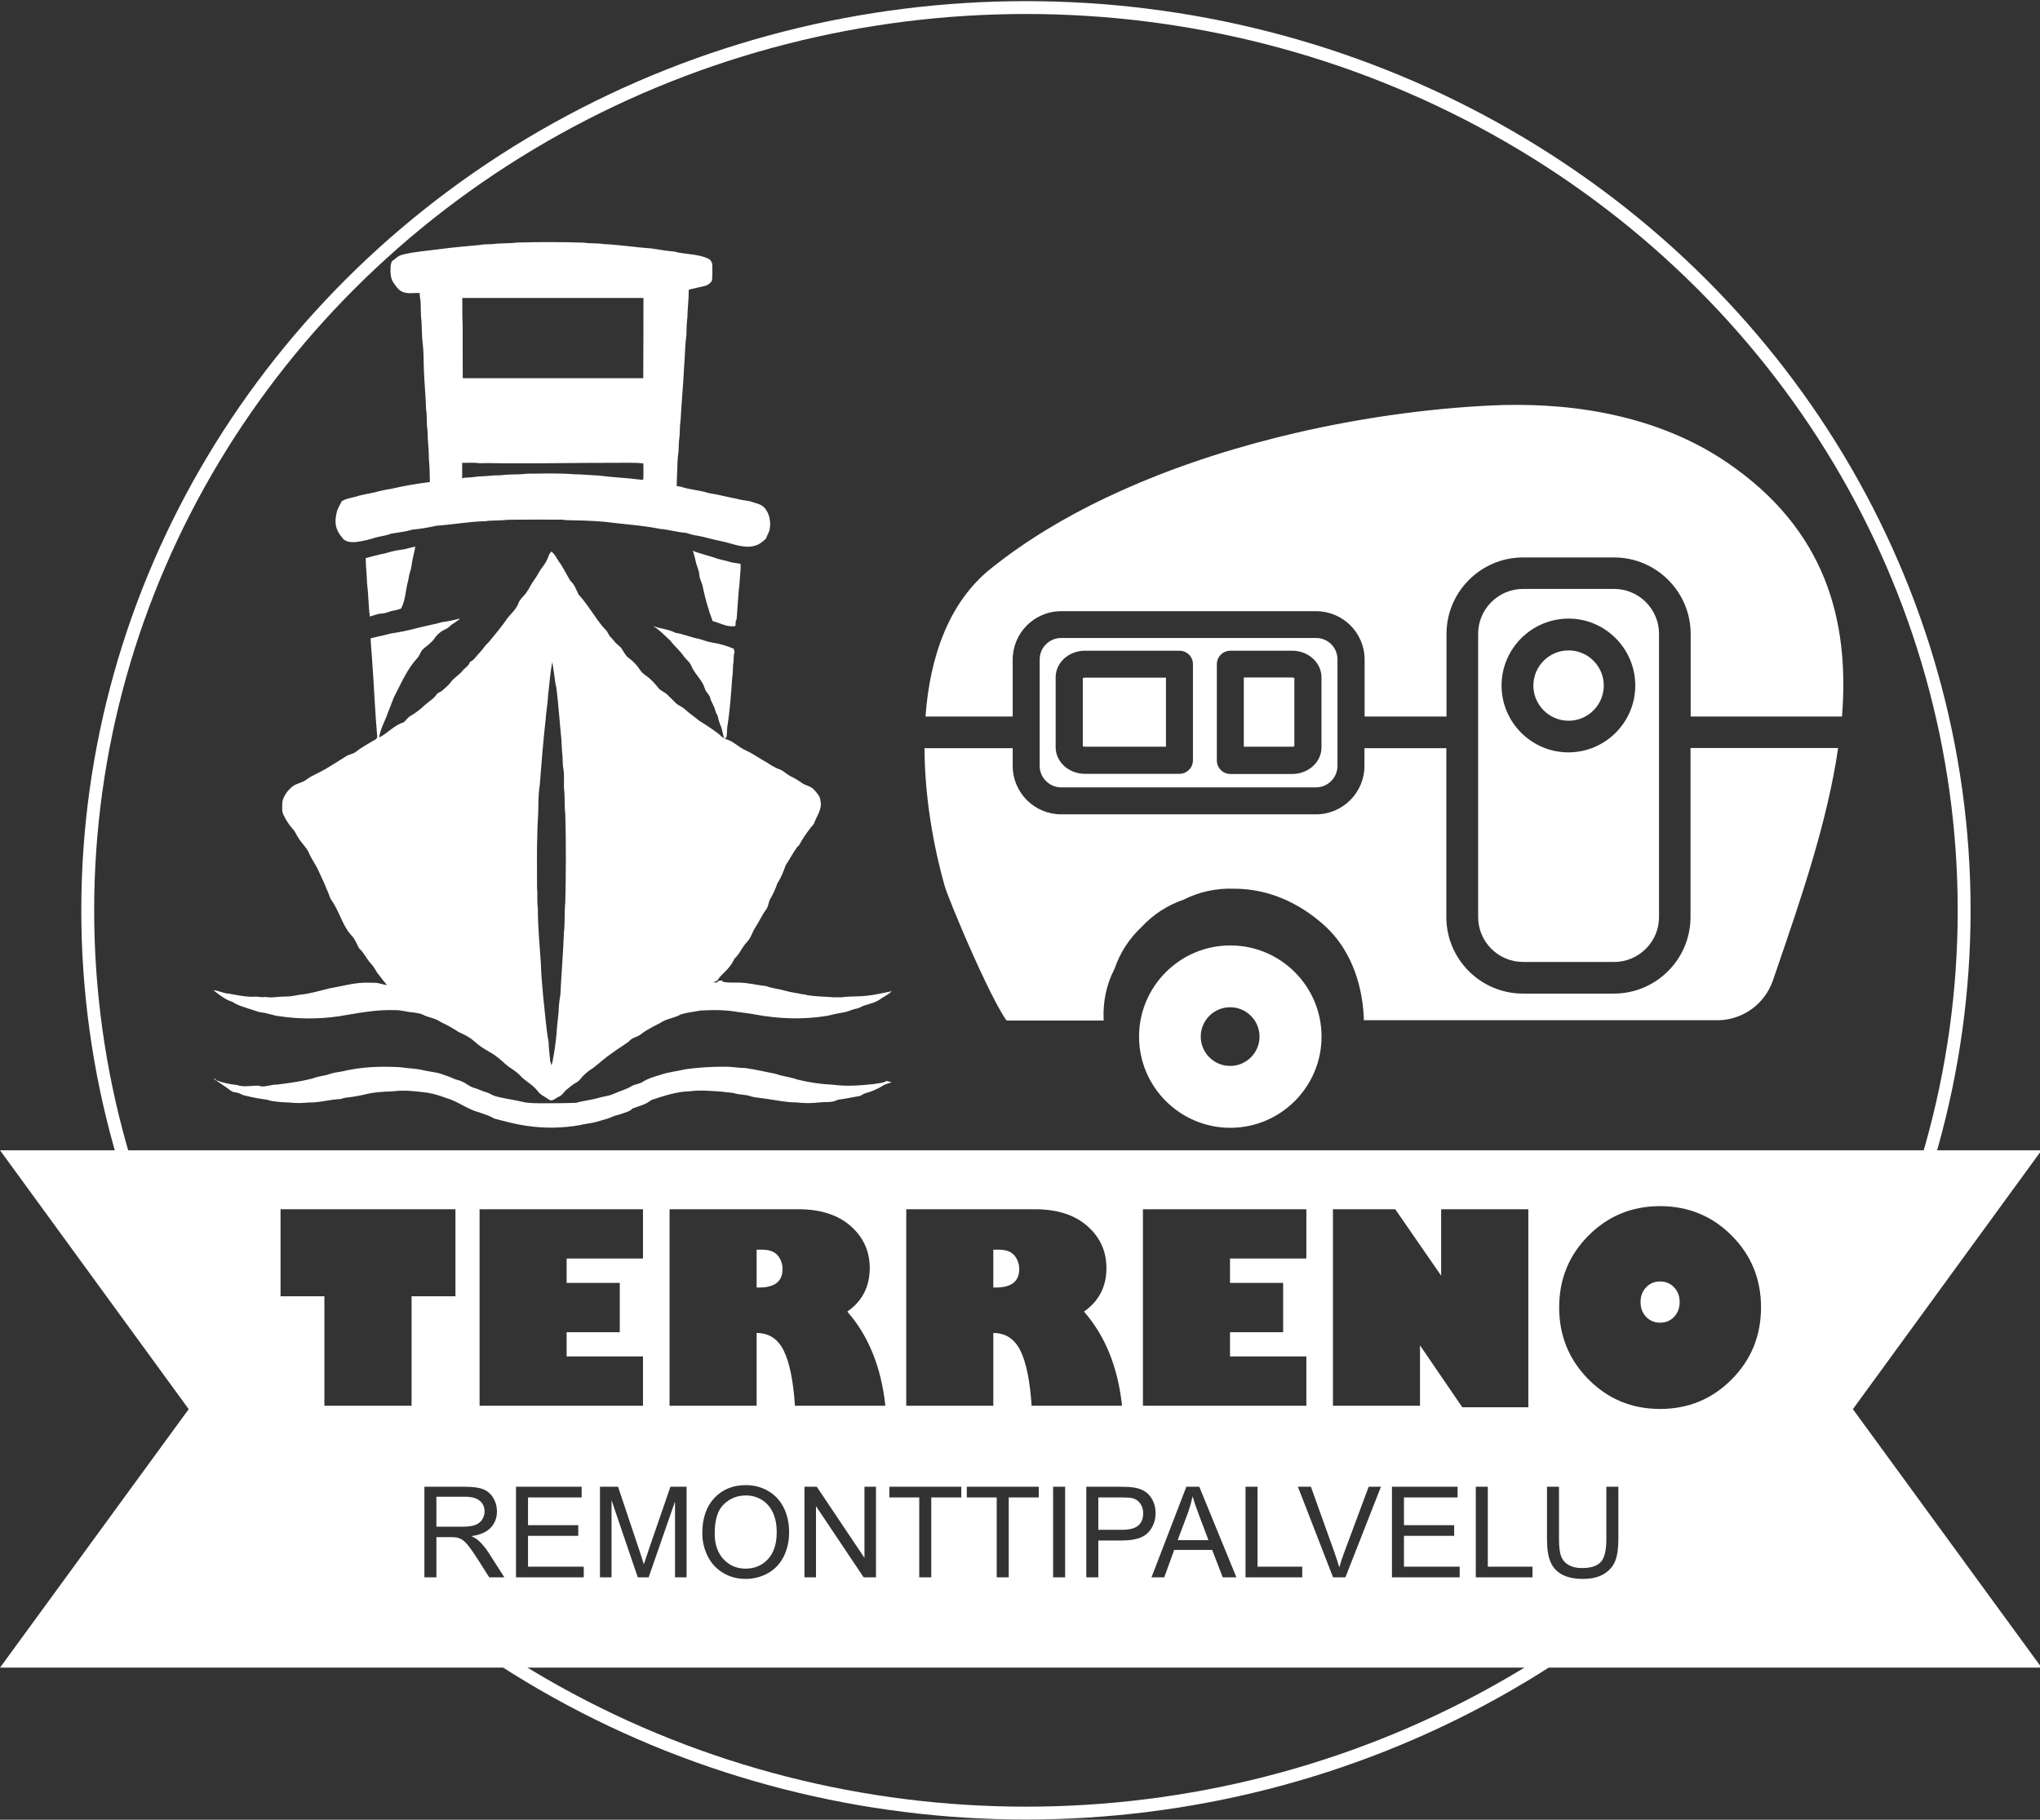 <?xml version="1.0" encoding="UTF-8" standalone="no"?> <svg xmlns="http://www.w3.org/2000/svg" xmlns:xlink="http://www.w3.org/1999/xlink" xmlns:serif="http://www.serif.com/" width="100%" height="100%" viewBox="0 0 2200 1963" xml:space="preserve" style="fill-rule:evenodd;clip-rule:evenodd;stroke-linecap:round;stroke-linejoin:round;stroke-miterlimit:1.5;"><rect x="0" y="0" width="2200" height="1963" fill="#333333" stroke="none"/> <g transform="matrix(1,0,0,1,0,-2133.2)"> <g id="Terreno-logo-valkoinen" serif:id="Terreno logo valkoinen" transform="matrix(0.998,0,0,0.885,0,4262.28)"> <rect x="0" y="-2404.63" width="2205.49" height="2216.41" style="fill:none;"></rect> <g transform="matrix(1.445,0,0,1.628,-503.733,-2923.31)"> <ellipse cx="1115.82" cy="999.491" rx="701.608" ry="675.908" style="fill:none;stroke:white;stroke-width:9.63px;"></ellipse> </g> <g transform="matrix(1.165,0,0,1.312,-163.811,-2743.6)"> <path d="M1281.86,1279.98C1249.06,1279.98 1222.24,1253.3 1222.24,1220.32C1222.24,1187.35 1248.91,1160.66 1281.86,1160.66C1314.67,1160.66 1341.49,1187.35 1341.49,1220.32C1341.49,1253.3 1314.67,1279.98 1281.86,1279.98ZM1308.98,1220.32C1308.98,1205.18 1296.84,1193.04 1281.72,1193.04C1266.59,1193.04 1254.46,1205.33 1254.46,1220.32C1254.46,1235.46 1266.74,1247.6 1281.72,1247.6C1296.84,1247.6 1308.98,1235.31 1308.98,1220.32Z" style="fill:none;"></path> </g> <g transform="matrix(1.165,0,0,1.312,-163.811,-2743.6)"> <path d="M1341.19,950.793C1340.88,950.946 1340.14,951.244 1339.09,951.244L1294.29,951.244L1294.29,886.936L1339.09,886.936C1340.14,886.936 1340.74,887.243 1341.19,887.387L1341.19,950.793Z" style="fill:white;"></path> </g> <g transform="matrix(1.165,0,0,1.312,-163.811,-2743.6)"> <path d="M1222.09,951.244L1147.05,951.244C1146,951.244 1145.4,950.946 1144.95,950.793L1144.95,887.54C1145.26,887.387 1146,887.09 1147.05,887.09L1222.09,887.09L1222.09,951.244Z" style="fill:white;"></path> </g> <g transform="matrix(1.165,0,0,1.312,-163.811,-2743.6)"> <path d="M1381.18,870.145L1381.18,969.082C1381.18,980.02 1372.19,989.011 1361.27,989.011L1124.88,989.011C1113.94,989.011 1104.95,980.02 1104.95,969.082L1104.95,870.145C1104.95,859.206 1113.94,850.215 1124.88,850.215L1361.27,850.215C1372.35,850.215 1381.18,859.052 1381.18,870.145ZM1234.53,862.055L1146.9,862.055C1131.91,862.055 1119.78,873.148 1119.78,886.792L1119.78,951.695C1119.78,965.339 1131.91,976.431 1146.9,976.431L1234.53,976.431C1241.42,976.431 1247.12,970.876 1247.12,963.842L1247.12,874.491C1247.12,867.593 1241.56,862.055 1234.53,862.055ZM1339.24,862.055L1281.86,862.055C1274.98,862.055 1269.29,867.593 1269.29,874.645L1269.29,963.995C1269.29,970.876 1274.83,976.576 1281.86,976.576L1339.24,976.576C1354.22,976.576 1366.35,965.483 1366.35,951.848L1366.35,886.936C1366.35,873.148 1354.22,862.055 1339.24,862.055Z" style="fill:white;"></path> </g> <g transform="matrix(1.165,0,0,1.312,-163.811,-2743.6)"> <path d="M1628.2,894.439C1628.2,912.421 1613.53,927.121 1595.55,927.121C1577.57,927.121 1562.88,912.421 1562.88,894.439C1562.88,876.439 1577.57,861.758 1595.55,861.758C1613.53,861.758 1628.2,876.439 1628.2,894.439Z" style="fill:white;"></path> </g> <g transform="matrix(1.165,0,0,1.312,-163.811,-2743.6)"> <path d="M1679.43,846.31L1679.43,1109.54C1679.43,1132.47 1660.71,1151.21 1637.79,1151.21L1553.3,1151.21C1530.38,1151.21 1511.66,1132.47 1511.66,1109.54L1511.66,846.31C1511.66,823.377 1530.38,804.647 1553.3,804.647L1637.79,804.647C1660.71,804.647 1679.43,823.377 1679.43,846.31ZM1533.38,894.439C1533.38,928.609 1561.25,956.492 1595.4,956.492C1629.54,956.492 1657.41,928.609 1657.41,894.439C1657.41,860.252 1629.7,832.215 1595.55,832.215C1561.4,832.215 1533.38,860.099 1533.38,894.439Z" style="fill:white;"></path> </g> <g transform="matrix(1.165,0,0,1.312,-163.811,-2743.6)"> <path d="M1369.95,1118.09C1345.08,1095.31 1315.86,1083.16 1285.31,1083.16C1268.69,1082.56 1252.96,1086 1238.42,1093.35C1223.6,1098.44 1210.56,1106.85 1199.63,1118.55C1187.95,1129.49 1179.55,1142.53 1174.47,1157.37C1166.97,1171.9 1163.52,1187.79 1164.28,1204.73L1164.28,1205.63L1074.25,1205.63C1069.75,1199.48 1059.86,1181.94 1043.39,1145.22C1029.45,1114.04 1018.36,1086 1017.02,1081.21C1005.94,1042.09 998.298,996.812 998.145,952.588L1079.94,952.588L1079.94,969.082C1079.94,993.962 1100.17,1014.06 1124.88,1014.06L1361.27,1014.06C1386.13,1014.06 1406.2,993.809 1406.2,969.082L1406.2,952.588L1482.15,952.588L1482.15,1109.54C1482.15,1148.67 1514.05,1180.6 1553.16,1180.6L1637.63,1180.6C1676.74,1180.6 1708.64,1148.67 1708.64,1109.54L1708.64,952.452L1845.56,952.452C1835.67,1020.66 1811.41,1091.56 1788.34,1158.86L1785.04,1168.45C1777.7,1189.74 1758.23,1204.28 1735.91,1205.33L1405.61,1205.33L1405.61,1203.08C1404.09,1168.15 1391.37,1137.87 1369.95,1118.09Z" style="fill:white;"></path> </g> <g transform="matrix(1.165,0,0,1.312,-163.811,-2743.6)"> <path d="M1059.86,785.61C1091.77,759.971 1128.17,738.084 1166.97,719.643C1168.17,719.201 1169.23,718.75 1170.26,718.146C1219.85,694.762 1273.17,676.924 1326.36,663.586C1326.95,663.433 1327.71,663.28 1328.3,663.136C1397.21,646.037 1465.67,636.893 1524.38,634.197C1584.32,631.356 1670.89,638.255 1742.65,687.259C1833.43,749.168 1856.35,832.972 1849.15,923.216L1708.79,923.216L1708.79,846.463C1708.79,807.334 1676.88,775.41 1637.79,775.41L1553.3,775.41C1514.2,775.41 1482.31,807.334 1482.31,846.463L1482.31,923.216L1406.36,923.216L1406.36,870.298C1406.36,845.417 1386.13,825.334 1361.4,825.334L1124.88,825.334C1100.01,825.334 1079.94,845.561 1079.94,870.298L1079.94,923.216L999.056,923.216C1003.09,867.593 1020.76,816.776 1059.86,785.61Z" style="fill:white;"></path> </g> <g transform="matrix(2.017,0,0,2.272,-379.939,-2009.26)"> <path d="M847.49,332.708C874.484,332.708 896.375,354.615 896.375,381.62C896.375,408.547 874.484,430.542 847.49,430.542C820.589,430.542 798.609,408.635 798.609,381.62C798.609,354.693 820.5,332.708 847.49,332.708ZM847.406,365.865C838.716,365.865 831.661,372.92 831.661,381.609C831.661,390.299 838.716,397.354 847.406,397.354C856.096,397.354 863.151,390.299 863.151,381.609C863.151,372.92 856.096,365.865 847.406,365.865Z" style="fill:white;"></path> </g> <g transform="matrix(1.165,0,0,1.312,-163.811,-2743.6)"> <path d="M1533.38,894.439C1533.38,860.099 1561.4,832.215 1595.55,832.215C1629.7,832.215 1657.41,860.252 1657.41,894.439C1657.41,928.609 1629.54,956.492 1595.4,956.492C1561.25,956.492 1533.38,928.609 1533.38,894.439ZM1628.2,894.439C1628.2,876.439 1613.53,861.758 1595.55,861.758C1577.57,861.758 1562.88,876.439 1562.88,894.439C1562.88,912.421 1577.57,927.121 1595.55,927.121C1613.53,927.121 1628.2,912.421 1628.2,894.439Z" style="fill:none;"></path> </g> <g transform="matrix(1.165,0,0,1.312,-163.811,-2743.6)"> <path d="M1339.24,862.055C1354.22,862.055 1366.35,873.148 1366.35,886.936L1366.35,951.848C1366.35,965.483 1354.22,976.576 1339.24,976.576L1281.86,976.576C1274.83,976.576 1269.29,970.876 1269.29,963.995L1269.29,874.645C1269.29,867.593 1274.98,862.055 1281.86,862.055L1339.24,862.055ZM1341.19,950.793L1341.19,887.387C1340.74,887.243 1340.14,886.936 1339.09,886.936L1294.29,886.936L1294.29,951.244L1339.09,951.244C1340.14,951.244 1340.88,950.946 1341.19,950.793Z" style="fill:none;"></path> </g> <g transform="matrix(1.165,0,0,1.312,-163.811,-2743.6)"> <path d="M1234.53,862.055C1241.56,862.055 1247.12,867.593 1247.12,874.491L1247.12,963.842C1247.12,970.876 1241.42,976.431 1234.53,976.431L1146.9,976.431C1131.91,976.431 1119.78,965.339 1119.78,951.695L1119.78,886.792C1119.78,873.148 1131.91,862.055 1146.9,862.055L1234.53,862.055ZM1222.09,951.244L1222.09,887.09L1147.05,887.09C1146,887.09 1145.26,887.387 1144.95,887.54L1144.95,950.793C1145.4,950.946 1146,951.244 1147.05,951.244L1222.09,951.244Z" style="fill:none;"></path> </g> <g transform="matrix(1.165,0,0,1.312,-163.811,-2743.6)"> <path d="M1680.55,1235.31C1680.21,1234.73 1679.81,1233.87 1679.25,1232.51C1692.87,1233.48 1692.55,1233.13 1693.7,1233.27C1704.72,1234.65 1704.49,1233.99 1713.7,1234.75C1704.49,1233.99 1704.72,1234.65 1693.7,1233.27C1692.55,1233.13 1692.87,1233.48 1679.25,1232.51C1679.81,1233.87 1680.21,1234.73 1680.55,1235.31L1389.87,1235.31C1389.27,1235.16 1388.82,1235.16 1388.37,1235.16L1388.08,1235.16C1387.62,1235.16 1387.33,1235.16 1386.87,1235.02C1386.73,1234.86 1386.58,1234.86 1386.43,1234.86C1386.13,1234.71 1385.68,1234.71 1385.37,1234.56C1385.23,1234.56 1385.07,1234.41 1384.94,1234.41C1384.47,1234.26 1384.18,1234.11 1383.88,1233.96C1383.73,1233.96 1383.58,1233.81 1383.43,1233.81C1383.12,1233.65 1382.84,1233.52 1382.54,1233.36C1382.38,1233.22 1382.23,1233.22 1382.08,1233.07C1381.78,1232.91 1381.63,1232.76 1381.33,1232.62C1381.18,1232.62 1381.04,1232.46 1380.88,1232.31C1380.57,1232.16 1380.44,1231.86 1380.14,1231.72C1379.99,1231.57 1379.83,1231.41 1379.68,1231.25C1379.38,1230.96 1379.09,1230.82 1378.93,1230.52C1378.78,1230.36 1378.78,1230.36 1378.64,1230.22L1378.64,1230.06C1378.34,1229.77 1378.04,1229.32 1377.74,1229.02C1377.59,1229.02 1377.59,1228.86 1377.59,1228.86C1377.28,1228.41 1377.14,1227.96 1376.85,1227.51C1376.69,1227.51 1376.69,1227.37 1376.69,1227.37C1376.39,1226.92 1376.24,1226.62 1376.09,1226.17C1376.09,1226.17 1375.94,1226.02 1375.94,1225.87C1375.94,1225.56 1375.78,1225.11 1375.64,1224.82C1375.64,1224.66 1375.49,1224.53 1375.49,1224.37C1375.49,1223.92 1375.34,1223.62 1375.34,1223.32C1375.19,1223.16 1375.19,1222.87 1375.19,1222.71C1375.04,1222.42 1375.04,1222.13 1375.04,1221.82L1375.04,1219.42C1375.19,1219.12 1375.19,1218.82 1375.19,1218.52L1375.19,1218.22C1375.78,1213.88 1376.09,1209.38 1375.94,1204.73C1375.19,1189 1370.85,1159.46 1349.57,1139.97C1330.25,1122.14 1307.78,1112.69 1284.57,1112.69L1283.96,1112.69C1271.98,1112.24 1261.05,1114.64 1250.56,1120.19C1249.8,1120.48 1249.06,1120.79 1248.31,1121.08C1237.53,1124.69 1228.38,1130.53 1220.45,1139.08C1220.14,1139.37 1219.99,1139.52 1219.7,1139.82C1211.16,1147.77 1205.32,1156.91 1201.73,1167.7C1201.57,1168.45 1201.27,1169.21 1200.83,1169.95C1195.28,1180.3 1192.88,1191.24 1193.33,1203.39C1193.49,1208.19 1194.08,1213.12 1194.83,1217.92C1195.58,1222.13 1194.39,1226.46 1191.54,1229.77C1188.7,1233.07 1184.65,1235.02 1180.3,1235.02L1068.56,1235.02C1057.17,1235.02 1049.53,1223.16 1041.59,1209.08C1035.45,1198.28 1028.11,1183.29 1019.57,1164.7C1005.18,1133.08 990.66,1097.41 988.261,1089C978.828,1055.88 963.84,989.462 969.531,918.716C972.227,886.485 978.828,857.564 989.46,832.53C1001.59,803.889 1019.11,780.208 1041.29,762.523C1073.49,736.732 1109.9,714.538 1148.69,695.664C1154.54,661.188 1176.4,634.043 1209.82,620.706C1248.46,605.267 1296.4,610.506 1327.26,633.006C1396.16,616.359 1464.17,607.368 1522.9,604.663C1587.3,601.669 1680.64,609.316 1759.12,662.829C1842.72,719.94 1882.12,798.19 1879.57,902.078C1877.47,990.373 1844.97,1085.11 1816.34,1168.61L1813.05,1178.2C1809.62,1188.39 1804.21,1197.54 1797.48,1205.48L1937.99,1205.48L1937.99,1165.91C1937.99,1157.82 1944.58,1151.21 1952.67,1151.21C1960.75,1151.21 1967.35,1157.82 1967.35,1165.91L1967.49,1165.91L1967.49,1222.42C1967.49,1222.57 1967.35,1222.87 1967.35,1223.17C1967.2,1223.32 1967.2,1223.62 1967.2,1223.77C1967.2,1223.92 1967.04,1224.22 1967.04,1224.53C1967.04,1224.66 1966.91,1224.97 1966.91,1225.11C1966.75,1225.42 1966.75,1225.56 1966.59,1225.87C1966.44,1226.02 1966.44,1226.32 1966.3,1226.46C1966.15,1226.62 1966.15,1226.92 1966.01,1227.06C1965.85,1227.21 1965.85,1227.51 1965.7,1227.66C1965.55,1227.82 1965.55,1227.96 1965.4,1228.12C1965.25,1228.41 1965.1,1228.57 1964.95,1228.86C1964.8,1229.02 1964.8,1229.17 1964.64,1229.32C1964.51,1229.61 1964.2,1229.77 1964.05,1230.06C1963.9,1230.22 1963.9,1230.22 1963.75,1230.36C1963.45,1230.67 1963.3,1230.82 1963,1231.12L1962.85,1231.25C1962.56,1231.57 1962.25,1231.72 1961.96,1232.01L1961.8,1232.01C1959.56,1233.65 1957.01,1234.86 1954.02,1235.16C1953.57,1235.31 1952.98,1235.31 1952.52,1235.31L1743.53,1235.31C1745.69,1234.34 1748.51,1232.78 1752.22,1230.31C1765.75,1221.29 1779.21,1210.96 1797.48,1205.48C1779.21,1210.96 1766.5,1222.78 1752.97,1231.8C1749.26,1234.28 1745.69,1234.34 1743.53,1235.31L1680.55,1235.31ZM1381.18,870.145C1381.18,859.052 1372.35,850.215 1361.27,850.215L1124.88,850.215C1113.94,850.215 1104.95,859.206 1104.95,870.145L1104.95,969.082C1104.95,980.02 1113.94,989.011 1124.88,989.011L1361.27,989.011C1372.19,989.011 1381.18,980.02 1381.18,969.082L1381.18,870.145ZM1059.86,785.61C1020.76,816.776 1003.09,867.593 999.056,923.216L1079.94,923.216L1079.94,870.298C1079.94,845.561 1100.01,825.334 1124.88,825.334L1361.4,825.334C1386.13,825.334 1406.36,845.417 1406.36,870.298L1406.36,923.216L1482.31,923.216L1482.31,846.463C1482.31,807.334 1514.2,775.41 1553.3,775.41L1637.79,775.41C1676.88,775.41 1708.79,807.334 1708.79,846.463L1708.79,923.216L1849.15,923.216C1856.35,832.972 1833.43,749.168 1742.65,687.259C1670.89,638.255 1584.32,631.356 1524.38,634.197C1465.67,636.893 1397.21,646.037 1328.3,663.136C1327.71,663.28 1326.95,663.433 1326.36,663.586C1273.17,676.924 1219.85,694.762 1170.26,718.146C1169.23,718.75 1168.17,719.201 1166.97,719.643C1128.17,738.084 1091.77,759.971 1059.86,785.61ZM1369.95,1118.09C1391.37,1137.87 1404.09,1168.15 1405.61,1203.08L1405.61,1205.33L1735.91,1205.33C1758.23,1204.28 1777.7,1189.74 1785.04,1168.45L1788.34,1158.86C1811.41,1091.56 1835.67,1020.66 1845.56,952.452L1708.64,952.452L1708.64,1109.54C1708.64,1148.67 1676.74,1180.6 1637.63,1180.6L1553.16,1180.6C1514.05,1180.6 1482.15,1148.67 1482.15,1109.54L1482.15,952.588L1406.2,952.588L1406.2,969.082C1406.2,993.809 1386.13,1014.06 1361.27,1014.06L1124.88,1014.06C1100.17,1014.06 1079.94,993.962 1079.94,969.082L1079.94,952.588L998.145,952.588C998.298,996.812 1005.94,1042.09 1017.02,1081.21C1018.36,1086 1029.45,1114.04 1043.39,1145.22C1059.86,1181.94 1069.75,1199.48 1074.25,1205.63L1164.28,1205.63L1164.28,1204.73C1163.52,1187.79 1166.97,1171.9 1174.47,1157.37C1179.55,1142.53 1187.95,1129.49 1199.63,1118.55C1210.56,1106.85 1223.6,1098.44 1238.42,1093.35C1252.96,1086 1268.69,1082.56 1285.31,1083.16C1315.86,1083.16 1345.08,1095.31 1369.95,1118.09ZM1679.43,846.31C1679.43,823.377 1660.71,804.647 1637.79,804.647L1553.3,804.647C1530.38,804.647 1511.66,823.377 1511.66,846.31L1511.66,1109.54C1511.66,1132.47 1530.38,1151.21 1553.3,1151.21L1637.79,1151.21C1660.71,1151.21 1679.43,1132.47 1679.43,1109.54L1679.43,846.31Z" style="fill:none;"></path> </g> <g transform="matrix(2.233,0,0,2.515,139.678,-3505.84)"> <path d="M103.563,698.656C105.271,700.271 107.833,700.271 110.016,700.078C113.313,699.599 116.542,698.844 119.703,697.802C122.125,697.229 124.641,696.901 127.016,695.995C130.385,695.427 133.755,695.094 137.031,694.099C140.964,693.719 144.859,693.089 148.708,692.198C156.589,691.677 164.328,690.203 172.255,690.016C175.719,689.495 179.234,689.828 182.698,689.349C191.385,689.161 200.073,689.302 208.76,689.255C209.563,689.229 210.354,689.307 211.135,689.495C214.318,689.635 217.495,689.589 220.63,689.729C223.766,689.875 226.896,690.016 230.031,690.302C239,691.49 248.068,691.964 256.995,693.766C260.885,694.052 264.641,695.24 268.531,695.568C270.333,695.714 271.948,696.615 273.755,696.854C278.12,697.469 282.344,698.943 286.714,699.75C291.078,700.557 297.016,703.354 302.286,702.026C304.609,701.552 306.464,700.031 308.125,698.464C308.552,696.948 309.594,695.62 309.88,694.052C310.495,690.823 310.021,687.307 308.219,684.557C306.417,681.802 304.042,681.615 301.667,680.76C299.292,679.906 296.349,679.953 293.786,679.099C289.323,678.292 284.911,677.057 280.401,676.391C275.984,674.917 271.234,674.823 266.823,673.255L264.922,673.021C264.922,670.552 265.068,668.083 265.161,665.615C265.255,663.146 265.302,659.349 265.776,656.26C265.969,654.271 265.87,652.276 266.109,650.328C266.583,647.385 266.25,644.396 266.776,641.448C267.25,632.526 268.104,623.646 268.531,614.771C268.958,609.786 268.911,604.802 269.625,599.818C269.719,596.969 269.672,594.073 270.099,591.224C270.146,586.714 270.807,582.25 270.76,577.786C273.276,577.266 275.745,576.604 278.214,576.078C279.01,575.911 279.734,575.594 280.396,575.125C281.057,574.651 281.594,574.068 282.016,573.375C282.198,570.922 282.245,568.469 282.156,566.016C282.109,564.641 281.349,563.214 280.021,562.693C274.891,560.365 269.052,560.792 263.688,559.323C260.031,559.083 256.474,558.323 252.865,557.849C245.125,557.328 237.438,556.047 229.651,555.714C226.328,555.193 222.958,555.474 219.635,555C209.047,554.672 198.411,554.672 187.828,554.953C183.885,555.474 179.896,555.193 175.958,555.714C173.729,555.854 171.495,555.714 169.313,556.187C163.141,556.807 156.969,557.234 150.797,558.089C144.625,558.943 138.266,559.323 132.188,560.839C130.099,561.318 128.677,562.979 127.016,564.115C126.823,564.781 126.682,565.448 126.49,566.062C126.349,568.958 126.208,572.141 127.964,574.609C128.958,575.937 129.859,577.458 131.333,578.359C134.089,580.208 137.505,579.214 140.589,579.448C140.401,581.161 141.068,582.776 141.016,584.484C140.969,586.193 141.161,588.943 141.208,591.177C141.729,595.26 141.443,599.437 141.969,603.521C142.49,607.604 142.443,611.781 142.536,615.911C142.776,622.51 143.438,629.109 143.63,635.708C144.198,639.172 143.771,642.734 144.339,646.198C144.339,650.802 145.052,655.406 145.005,660.01C145.385,663.667 145.385,667.323 145.479,671.026C139.141,671.812 132.859,672.922 126.635,674.349C124.068,674.734 121.536,675.271 119.036,675.964C115.953,676.771 112.677,677.057 109.635,678.146C107.359,678.766 104.891,679 102.849,680.333C102.042,681.995 101,683.51 100.474,685.318C99.859,688.021 99.432,690.87 100.38,693.531C101.328,696.187 102.375,696.995 103.563,698.656ZM248.828,581.776C248.781,594.734 248.828,607.745 248.734,620.703L161.385,620.703C161.286,612.115 161.385,603.568 161.339,594.974C161.052,590.604 161.286,586.193 161.146,581.823L248.828,581.823L248.828,581.776ZM161.099,661.724C163.854,661.818 166.604,661.484 169.313,661.911C175.01,661.724 180.703,662.052 186.401,661.958C202.542,662.052 218.682,661.672 234.823,661.724C239.479,661.771 244.177,661.484 248.781,662.005C248.781,664.568 248.922,667.135 248.734,669.698C248.26,670.219 247.641,669.885 247.073,669.839C240.474,668.984 233.828,668.797 227.276,667.891C223.286,667.75 219.349,667.276 215.359,667.276C207.813,666.656 200.172,666.943 192.573,666.99C189.109,667.464 185.594,667.229 182.083,667.516C179.568,667.943 177,667.656 174.484,667.99C171.969,668.323 169.12,668.177 166.464,668.651C164.708,668.937 162.854,668.698 161.099,669.224L161.099,661.724Z" style="fill:white;fill-rule:nonzero;"></path> </g> <g transform="matrix(2.233,0,0,2.515,139.663,-3502.34)"> <path d="M123.688,704.255C120.557,704.781 117.521,705.729 114.432,706.49C114.432,710.479 115,714.417 115.052,718.359C115.76,723.818 115.714,729.37 116.427,734.828C118.375,734.26 120.271,733.453 122.359,733.359C124.448,733.266 126.109,732.172 128.104,731.932C129.266,731.703 130.406,731.385 131.521,730.984C133.563,727.281 133.661,722.917 134.609,718.833C135.224,716.979 135.224,715.036 135.891,713.229C136.557,711.427 136.698,709.099 137.125,707.057C137.552,705.016 138.12,703.021 138.406,700.984C136.177,701.266 134.089,702.167 131.854,702.406C129.078,702.776 126.354,703.391 123.688,704.255Z" style="fill:white;fill-rule:nonzero;"></path> </g> <g transform="matrix(2.233,0,0,2.515,139.663,-3502.34)"> <path d="M293.5,736.917L293.927,736.208C294.406,730.417 294.641,724.625 295.307,718.88C295.448,715.698 296.016,712.516 295.828,709.292C293.547,708.958 291.224,708.625 288.99,707.865C287.568,707.583 286.146,707.203 284.719,706.823C280.781,705.349 276.651,704.589 272.755,702.974C273.307,704.594 273.75,706.24 274.083,707.911C274.51,710.193 275.698,712.281 275.891,714.656C276.078,717.026 277.172,718.359 277.505,720.302C278.672,726 280.266,731.568 282.297,737.016C285.953,737.964 289.469,740.193 293.359,739.385C293.406,738.531 293.453,737.724 293.5,736.917Z" style="fill:white;fill-rule:nonzero;"></path> </g> <g transform="matrix(1.002,0,0,1.129,0,-4813.91)"> <path d="M270.146,3222.63C263.383,3220.3 256.401,3218.61 250.589,3214.59C242.876,3212.27 236.531,3207.08 230.186,3202.12C235.997,3202.43 241.182,3205.6 246.993,3205.82C256.087,3207.4 265.181,3209.52 274.484,3209.09C278.393,3208.67 282.198,3210.15 286.118,3209.3C293.09,3210.68 300.073,3208.78 307.16,3208.99C312.217,3208.82 317.228,3208.2 322.17,3207.08C333.375,3206.13 344.267,3202.85 355.158,3200.1C367.628,3198.1 379.9,3194.29 392.683,3193.98C396.603,3193.87 400.083,3193.98 404.526,3194.08C408.968,3194.19 412.993,3196.19 417.32,3196.4C413.411,3192.08 410.128,3187.32 406.533,3182.88C404.63,3179.7 402.832,3176.32 400.199,3173.57C395.327,3168.49 392.683,3161.63 387.301,3156.87C384.656,3152.43 383.171,3147.24 379.471,3143.44C368.788,3132.13 365.934,3115.95 356.632,3103.69C355.054,3100.3 354.207,3096.6 352.409,3093.32C349.974,3086.55 346.911,3080.95 343.733,3073.66C340.566,3066.36 335.59,3060.12 332.632,3052.72C329.883,3047.34 325.232,3043.21 322.065,3038.02C319.629,3034.75 318.469,3030.62 315.512,3027.77C311.602,3023.33 308.389,3018.43 305.884,3013.07C303.668,3009.16 304.411,3004.41 304.411,3000.07C304.933,2992.36 311.695,2984.75 316.033,2981.67C320.372,2978.61 326.079,2978.08 330.312,2974.8C336.657,2969.93 343.837,2967.61 351.238,2963.17C358.638,2958.73 365.83,2954.18 373.022,2949.63C376.304,2947.42 380.631,2947.21 383.809,2944.67C389.203,2940.33 395.223,2937.16 401.046,2933.57C403.157,2932.19 406.753,2931.34 406.857,2928.28C404.213,2899.52 403.261,2870.55 401.046,2841.69C400.408,2835.24 400.083,2828.79 399.666,2822.24C406.857,2820.23 414.258,2819.07 421.345,2816.95C431.17,2815.58 441.424,2813.35 450.205,2811.03C458.974,2808.7 467.963,2807.23 476.744,2804.69C483.321,2803.82 489.805,2802.48 496.196,2800.67C493.018,2804.26 487.949,2806.16 485.096,2809.13C482.242,2812.09 477.591,2813.35 475.155,2815.36C472.719,2817.38 470.295,2819.38 468.706,2822.13C465.423,2827.1 458.661,2831.44 455.911,2834.18C453.162,2836.93 452.64,2841.05 449.775,2843.8C439.846,2854.69 433.71,2868.23 427.156,2881.23C423.456,2887.79 421.449,2895.19 418.48,2902.07C415.418,2911.16 410.244,2919.51 408.864,2929.23C418.271,2924.58 425.15,2915.81 435.404,2912.84C438.048,2910.42 439.951,2907.34 443.117,2905.66C448.615,2902.59 453.905,2898.26 458.023,2894.34C462.152,2890.43 467.546,2887.68 470.817,2882.82C472.406,2880.28 474.621,2880.92 477.695,2877.95C480.758,2874.99 483.193,2873.41 486.569,2868.97C489.956,2864.53 495.883,2861.04 498.516,2857.55C501.161,2854.07 505.499,2852.05 506.764,2847.72C511.311,2845.7 513.642,2841.27 517.133,2837.78C520.613,2834.29 522.945,2829.74 526.854,2826.58C533.941,2817.9 541.342,2809.23 547.686,2799.83C551.804,2794.95 556.78,2790.41 559.1,2784.28C560.689,2779.84 563.972,2777.61 567.348,2773.18C570.735,2768.74 572.95,2763.14 576.233,2758.9C579.504,2754.68 581.522,2749.6 584.898,2745.37C588.215,2741.26 590.651,2736.68 592.194,2731.63L594.525,2728.45C599.177,2731.74 600.87,2737.45 604.466,2741.67C608.271,2747.7 611.437,2754.15 615.242,2760.28C619.789,2763.99 621.378,2770.01 624.023,2774.98C634.485,2786.19 641.573,2800.04 651.722,2811.55C653.485,2813.07 654.9,2814.87 655.944,2816.95C657.429,2820.44 660.607,2822.66 662.823,2825.73C665.038,2828.79 668.53,2830.38 670.757,2833.76C672.972,2837.14 674.561,2841.05 678.041,2843.38C683.017,2846.99 687.147,2851.4 690.418,2856.6C692.738,2859.88 696.125,2862.09 699.303,2864.42C703.143,2867.68 706.599,2871.32 709.661,2875.32C712.202,2878.91 717.062,2880.18 719.811,2883.13C722.56,2886.09 725.414,2888.42 728.476,2891.7C731.55,2894.98 734.508,2894.98 739.263,2899.32C744.019,2903.64 749.308,2907.13 754.169,2911.26C761.326,2915.54 768.227,2920.21 774.897,2925.22C777.112,2927.01 778.91,2929.87 782.077,2929.87L782.077,2930.82C790.44,2932.72 796.252,2939.59 804.29,2943.18C812.317,2946.78 819.404,2952.17 827.234,2956.3C831.63,2959.51 836.386,2962.05 841.501,2963.91C845.839,2965.82 849.006,2969.52 853.344,2971.42C857.497,2973.47 861.441,2975.87 865.187,2978.61C869.096,2981.25 874.281,2981.67 877.552,2985.27C880.835,2988.86 884.639,2992.67 884.848,2997.85C886.855,3006.84 880.51,3014.35 877.761,3022.37C872.68,3028.36 868.099,3034.7 864.027,3041.41C862.856,3043.74 861.8,3046.06 859.585,3047.65C855.038,3053.89 851.651,3060.76 847.312,3067.1C844.992,3073.76 842.452,3080.53 838.439,3086.45C836.525,3092.25 834.019,3097.78 830.934,3103.05C828.498,3106.85 828.916,3111.83 825.958,3115.31C821.62,3121.13 818.453,3128.53 814.857,3133.81C811.261,3139.1 810.31,3145.13 805.241,3150.42C800.161,3155.7 797.62,3163.1 792.018,3168.08C789.269,3174.42 784.722,3179.59 779.757,3184.24C777.321,3186.46 775.245,3188.97 773.517,3191.75L769.294,3193.44L773.203,3193.87C774.05,3191.33 777.008,3191.97 779.119,3191.54L779.119,3192.92C784.942,3194.08 790.753,3193.87 796.565,3193.87C806.505,3193.87 816.237,3196.62 826.062,3197.57C832.941,3200.22 841.397,3200.95 847.312,3202.75C853.24,3204.54 859.364,3204.97 865.292,3206.45C867.101,3206.49 868.864,3206.82 870.581,3207.4C879.988,3208.99 889.604,3208.88 899.127,3209.73C903.245,3209.52 907.583,3210.15 911.701,3209.2C919.531,3208.67 925.876,3208.99 934.97,3208.04C944.052,3207.08 952.833,3204.87 961.718,3203.18C957.913,3206.98 952.833,3209.09 948.495,3212.27C941.941,3216.82 933.485,3217.03 926.722,3221.04C923.544,3222.21 920.169,3222.52 917.095,3223.89C910.645,3226.64 903.558,3226.64 897.004,3228.66C895.578,3228.86 894.163,3229.18 892.782,3229.61C866.556,3234.04 839.494,3233.09 813.488,3228.13C807.561,3226.97 801.541,3226.43 795.614,3225.59C782.402,3223.16 768.97,3223.27 755.549,3224C748.462,3225.38 741.27,3226.01 734.403,3228.13C727.107,3232.24 718.326,3232.88 711.459,3237.74C706.379,3240.15 701.449,3242.83 696.658,3245.78C693.48,3247.58 690.836,3250.33 687.564,3251.81C684.282,3253.28 680.582,3254.24 678.366,3257.31C672.659,3261.53 666.523,3265.23 660.712,3269.47C653.195,3274.43 646.642,3280.67 639.461,3286.17C635.367,3288.65 631.667,3291.61 628.349,3295.06C626.134,3297.48 624.974,3299.91 621.169,3301.92C617.364,3303.93 613.873,3307.21 611.02,3309.43C608.166,3311.65 606.473,3315.56 602.877,3316.93C599.281,3318.31 595.789,3322.96 591.776,3320.01C587.751,3317.05 582.786,3315.13 579.829,3310.91C574.748,3304.15 565.874,3299.81 561.223,3294.52C556.572,3289.23 549.693,3286.07 544.833,3281.62C539.961,3277.18 535.31,3272.96 529.185,3269.47C523.049,3265.97 516.704,3262.17 511.74,3257.52C506.764,3252.87 500.639,3249.91 494.503,3247.16C488.402,3243.1 482.022,3239.54 475.364,3236.48C469.552,3232.14 462.048,3231.72 455.703,3228.34C452.954,3226.97 449.775,3226.86 446.817,3226.22C439.626,3225.79 432.655,3223.37 425.463,3223.58C405.268,3222.84 385.178,3226.97 365.308,3230.24C343.687,3233.37 322.088,3233.3 300.49,3230.03C294.47,3229.29 288.763,3226.86 282.627,3226.12C278.289,3225.79 274.38,3223.68 270.146,3222.63ZM579.504,3031.79C578.773,3051.87 579.191,3071.96 579.191,3092.26C579.933,3099.14 578.877,3106.23 580.037,3113.09C579.933,3133.29 582.044,3153.48 583.32,3173.68C583.529,3185.73 584.898,3197.57 585.849,3209.52C587.751,3225.69 588.702,3242.08 591.672,3258.16C591.776,3265.02 592.727,3271.68 593.354,3278.46C593.887,3280.03 594.316,3281.62 594.734,3283.21L595.789,3279.51C597.808,3269.29 599.293,3259 600.232,3248.63C600.545,3241.23 601.717,3233.83 602.343,3226.43C602.54,3219.8 603.213,3213.21 604.35,3206.67C605.417,3184.35 607.319,3162.15 608.166,3139.84C609.43,3128.95 608.479,3117.95 609.639,3107.18C610.382,3075.35 610.486,3043.52 609.639,3011.81C608.479,3002.4 609.43,2992.77 608.166,2983.37C608.05,2976.5 608.688,2968.98 607.528,2962.86C606.368,2956.72 607.099,2950.48 606.148,2944.36C605.73,2940.12 605.835,2935.78 605.417,2931.46C603.515,2912.84 602.343,2894.03 600.023,2875.42C599.385,2873.41 599.177,2871.29 598.747,2869.18C597.692,2862.09 596.845,2854.9 595.685,2847.83C593.249,2859.34 592.623,2871.08 591.138,2882.82C590.825,2891.7 589.027,2900.48 588.493,2909.36C585.849,2932.83 583.946,2956.41 582.149,2979.98C580.989,2988.02 580.571,2995.1 580.571,3004.3C580.571,3013.5 579.504,3022.6 579.504,3031.79Z" style="fill:white;"></path> </g> <g transform="matrix(2.233,0,0,2.515,139.663,-3502.34)"> <path d="M275.651,745.656C271.807,744.943 268.198,743.328 264.354,742.714C260.938,740.953 256.948,740.766 253.385,739.385C256.615,741.24 259.083,744.042 261.839,746.51C263.781,749.12 266.349,751.208 268.198,753.865C269.339,755.578 271.188,756.714 271.948,758.661C273.609,762.698 277.266,765.5 278.547,769.724C278.974,771.526 280.781,772.526 281.156,774.328C281.536,776.13 283.01,778.031 283.484,780.026C283.958,782.021 284.813,782.495 284.958,783.917C285.328,785.542 285.865,787.109 286.573,788.62C287.047,790.375 287.328,792.177 287.901,793.885L288.99,793.458C289.323,791.844 289.229,790.182 289.37,788.568C290.651,780.594 291.224,772.479 291.792,764.453C292.266,761.937 291.938,759.375 292.411,756.859C292.599,755.292 292.365,753.63 292.932,752.109L292.552,750.448C289.063,748.958 285.438,747.927 281.682,747.365C279.547,747.031 277.646,746.13 275.651,745.656Z" style="fill:white;fill-rule:nonzero;"></path> </g> <g transform="matrix(2.233,0,0,2.515,139.663,-3502.34)"> <path d="M360.583,961.375C353.984,962.083 347.286,962.656 340.693,961.75C334.75,961.484 328.896,960.63 323.125,959.187C319.896,957.953 316.339,957.766 313.109,956.531C308.078,955.531 303.094,954.349 298.01,953.635C294.688,953.635 291.365,952.922 288.042,953.016C281.682,952.974 275.354,953.385 269.052,954.25C265.016,955.25 260.839,955.583 256.901,957.005C254.005,957.812 251.063,958.714 248.495,960.328C247.026,961.323 245.172,961.422 243.609,962.13C240.714,964.031 237.292,964.792 234.161,966.26C231.88,967.307 229.271,967.401 226.896,968.161C223.432,969.208 219.776,969.443 216.359,970.49C210.375,970.771 204.349,970.677 198.365,970.724C195.516,970.677 192.573,970.677 189.818,969.917C185.641,968.922 181.323,968.448 177.193,967.307C175.625,966.88 174.344,965.786 172.776,965.406C171.208,965.026 168.885,963.792 166.797,963.224C164.708,962.656 163.281,961.276 161.479,960.375C159.677,959.474 158.297,959.427 156.828,958.714C155.354,958 152.932,957.193 150.938,956.484C148.948,955.771 145.479,955.437 142.776,954.823C138.974,953.823 135.036,953.87 131.146,953.255C121.745,952.687 112.156,953.062 102.99,955.297C100.854,955.677 98.672,955.911 96.63,956.672C94.589,957.432 91.266,957.625 88.75,958.714C83.146,960.141 77.401,960.948 71.661,961.656C68.906,961.562 66.297,962.844 63.495,962.51L63.068,962.229C59.411,961.99 55.661,963.177 52.099,961.849C48.656,961.557 45.318,960.797 42.083,959.568L41.563,958.807L41.036,959C43.792,960.896 46.641,962.703 49.297,964.745C50.25,965.453 51.531,965.359 52.672,965.693C53.807,966.026 54.76,966.833 55.948,966.974C59.417,967.854 62.932,968.516 66.484,968.969L68.813,969.583C71.625,970.042 74.458,970.297 77.307,970.344C80.49,970.708 83.672,970.708 86.849,970.344C92.026,970.49 96.964,968.875 102.089,968.682L104.417,968.068C107.448,967.74 110.453,967.25 113.438,966.594C118.089,965.359 122.885,965.078 127.677,964.932C133.234,964.172 138.786,964.932 144.292,965.599C147.339,966.141 150.297,966.979 153.172,968.115C158.87,969.635 163.521,973.62 169.219,975.094C171.688,975.995 174.25,976.661 176.479,978.083C181.656,979.458 186.828,980.885 192.146,981.646C200.724,982.922 209.281,982.828 217.828,981.359C220.63,980.599 223.526,980.505 226.328,979.651C229.13,978.797 231.599,978.323 234.068,977.135C235.396,976.516 236.865,976.422 238.198,975.854C239.526,975.281 242.135,974.854 243.51,973.286C245.505,972.531 247.594,971.911 249.589,971.057C251.583,970.203 251.87,969.396 253.198,968.969C258.99,967.068 264.875,965.078 271,964.932C276.318,964.219 281.729,964.745 287.047,965.125C289.089,965.552 291.224,965.359 293.219,965.979C295.208,966.594 298.156,966.453 300.479,967.26C302.807,968.068 305.99,968.115 308.74,968.635C313.391,969.255 318,970.344 322.745,970.297C326.542,970.771 330.339,970.771 334.141,970.297C336.51,970.016 338.979,970.391 341.307,969.682L343.156,968.969C346.578,968.589 349.948,967.734 353.365,967.26C354.411,966.974 355.172,966.12 356.214,965.885C359.443,965 362.464,963.656 365.281,961.849C366.469,961.323 367.703,961.042 368.938,960.568L366.516,959.901C364.714,961.042 362.526,960.948 360.583,961.375Z" style="fill:white;fill-rule:nonzero;"></path> </g> <g transform="matrix(1.903,0,0,2.143,-275.981,-2805.34)"> <path d="M1304.28,840.75L1197.16,987.969L1304.28,1134.96L145.057,1134.96L252.172,987.969L145.057,840.75L1304.28,840.75ZM438.037,1083.64L476.498,1083.64L476.498,1077.55L444.857,1077.55L444.857,1060.01L473.369,1060.01L473.369,1053.96L444.857,1053.96L444.857,1038.18L475.303,1038.18L475.303,1032.1L438.037,1032.1L438.037,1083.64ZM659.625,874.256L659.625,986.023L709.063,986.023L709.063,944.641C716.046,944.641 721.185,948.01 724.481,954.749C727.777,961.487 729.888,971.912 730.816,986.023L782.159,986.023C779.815,964.099 772.613,946.253 760.553,932.483C769.049,926.526 773.297,918.274 773.297,907.727C773.297,898.157 769.683,890.186 762.457,883.814C755.23,877.442 745.294,874.256 732.647,874.256L659.625,874.256ZM709.063,897.254L712.066,897.254C716.265,897.254 719.268,898.364 721.075,900.586C722.882,902.808 723.785,905.383 723.785,908.313C723.785,915.296 719.342,918.787 710.455,918.787L709.063,918.787L709.063,897.254ZM510.138,957.971L466.778,957.971L466.778,944.202L496.954,944.202L496.954,916.15L466.778,916.15L466.778,902.307L510.138,902.307L510.138,874.256L417.34,874.256L417.34,986.023L510.138,986.023L510.138,957.971ZM386.006,1083.64L392.826,1083.64L392.826,1060.75L400.736,1060.75C402.494,1060.75 403.76,1060.83 404.533,1061C405.588,1061.25 406.625,1061.71 407.645,1062.37C408.664,1063.02 409.818,1064.17 411.107,1065.81C412.396,1067.45 414.037,1069.82 416.029,1072.91L422.85,1083.64L431.428,1083.64L422.463,1069.61C420.682,1066.87 418.795,1064.58 416.803,1062.75C415.865,1061.91 414.494,1061.05 412.689,1060.19C417.635,1059.51 421.291,1057.91 423.658,1055.41C426.025,1052.9 427.209,1049.82 427.209,1046.16C427.209,1043.32 426.494,1040.73 425.064,1038.39C423.635,1036.05 421.725,1034.41 419.334,1033.49C416.943,1032.56 413.451,1032.1 408.857,1032.1L386.006,1032.1L386.006,1083.64ZM392.826,1054.84L392.826,1037.79L409.139,1037.79C412.959,1037.79 415.754,1038.58 417.523,1040.15C419.293,1041.72 420.178,1043.72 420.178,1046.16C420.178,1047.82 419.721,1049.37 418.807,1050.78C417.893,1052.2 416.557,1053.23 414.799,1053.88C413.041,1054.52 410.604,1054.84 407.486,1054.84L392.826,1054.84ZM525.225,874.256L525.225,986.023L574.664,986.023L574.664,944.641C581.646,944.641 586.785,948.01 590.081,954.749C593.377,961.487 595.489,971.912 596.417,986.023L647.76,986.023C645.416,964.099 638.214,946.253 626.153,932.483C634.649,926.526 638.897,918.274 638.897,907.727C638.897,898.157 635.284,890.186 628.057,883.814C620.831,877.442 610.894,874.256 598.248,874.256L525.225,874.256ZM574.664,897.254L577.667,897.254C581.866,897.254 584.869,898.364 586.676,900.586C588.482,902.808 589.386,905.383 589.386,908.313C589.386,915.296 584.942,918.787 576.055,918.787L574.664,918.787L574.664,897.254ZM304.327,923.767L329.229,923.767L329.229,986.023L378.741,986.023L378.741,923.767L403.643,923.767L403.643,874.256L304.327,874.256L304.327,923.767ZM1087.65,987.854C1103.67,987.854 1117.23,982.251 1128.34,971.045C1139.45,959.839 1145,946.179 1145,930.066C1145,914.002 1139.45,900.391 1128.34,889.234C1117.23,878.076 1103.67,872.498 1087.65,872.498C1071.68,872.498 1058.15,878.076 1047.04,889.234C1035.93,900.391 1030.38,914.002 1030.38,930.066C1030.38,946.179 1035.93,959.839 1047.04,971.045C1058.15,982.251 1071.68,987.854 1087.65,987.854ZM1087.65,915.344C1090.88,915.344 1093.54,916.455 1095.64,918.677C1097.74,920.899 1098.79,923.694 1098.79,927.063C1098.79,930.432 1097.74,933.228 1095.64,935.449C1093.54,937.671 1090.88,938.782 1087.65,938.782C1084.48,938.782 1081.84,937.671 1079.74,935.449C1077.64,933.228 1076.59,930.432 1076.59,927.063C1076.59,923.694 1077.64,920.899 1079.74,918.677C1081.84,916.455 1084.48,915.344 1087.65,915.344ZM1012.87,986.902L1012.87,874.256L963.36,874.256L963.36,912.048L937.286,874.256L901.91,874.256L901.91,986.023L951.348,986.023L951.348,951.673L975.372,986.902L1012.87,986.902ZM886.822,957.971L843.463,957.971L843.463,944.202L873.638,944.202L873.638,916.15L843.463,916.15L843.463,902.307L886.822,902.307L886.822,874.256L794.024,874.256L794.024,986.023L886.822,986.023L886.822,957.971ZM485.709,1083.64L492.283,1083.64L492.283,1039.76L507.189,1083.64L513.342,1083.64L528.318,1040.5L528.318,1083.64L534.893,1083.64L534.893,1032.1L525.717,1032.1L513.377,1067.96C512.135,1071.59 511.221,1074.34 510.635,1076.22C510.119,1074.53 509.299,1071.99 508.174,1068.59L495.975,1032.1L485.709,1032.1L485.709,1083.64ZM543.822,1058.53C543.822,1063.06 544.807,1067.35 546.775,1071.4C548.744,1075.46 551.639,1078.66 555.459,1081C559.279,1083.34 563.615,1084.52 568.467,1084.52C572.943,1084.52 577.115,1083.45 580.982,1081.33C584.85,1079.21 587.838,1076.09 589.947,1071.96C592.057,1067.84 593.111,1063.16 593.111,1057.94C593.111,1052.78 592.109,1048.17 590.105,1044.1C588.102,1040.04 585.189,1036.87 581.369,1034.59C577.549,1032.32 573.26,1031.18 568.502,1031.18C561.236,1031.18 555.307,1033.6 550.713,1038.44C546.119,1043.28 543.822,1049.98 543.822,1058.53ZM550.854,1058.64C550.854,1050.88 552.594,1045.35 556.074,1042.03C559.555,1038.71 563.709,1037.05 568.537,1037.05C571.936,1037.05 575,1037.91 577.73,1039.64C580.461,1041.36 582.535,1043.79 583.953,1046.91C585.371,1050.04 586.08,1053.71 586.08,1057.9C586.08,1064.53 584.422,1069.66 581.105,1073.27C577.789,1076.87 573.564,1078.68 568.432,1078.68C563.393,1078.68 559.203,1076.89 555.863,1073.32C552.523,1069.74 550.854,1064.85 550.854,1058.64ZM667.01,1083.64L673.83,1083.64L673.83,1038.18L690.881,1038.18L690.881,1032.1L650.029,1032.1L650.029,1038.18L667.01,1038.18L667.01,1083.64ZM798.881,1083.64L806.123,1083.64L811.783,1068.03L833.334,1068.03L839.346,1083.64L847.115,1083.64L826.021,1032.1L818.674,1032.1L798.881,1083.64ZM813.752,1062.47L819.412,1047.36C820.607,1044.1 821.533,1040.82 822.189,1037.51C822.986,1040.3 824.205,1043.86 825.846,1048.2L831.225,1062.47L813.752,1062.47ZM601.83,1083.64L608.369,1083.64L608.369,1043.14L635.439,1083.64L642.436,1083.64L642.436,1032.1L635.896,1032.1L635.896,1072.56L608.826,1032.1L601.83,1032.1L601.83,1083.64ZM710.99,1083.64L717.811,1083.64L717.811,1038.18L734.861,1038.18L734.861,1032.1L694.01,1032.1L694.01,1038.18L710.99,1038.18L710.99,1083.64ZM743.018,1083.64L749.838,1083.64L749.838,1032.1L743.018,1032.1L743.018,1083.64ZM761.861,1083.64L768.682,1083.64L768.682,1062.68L781.9,1062.68C789.189,1062.68 794.229,1061.16 797.018,1058.13C799.807,1055.1 801.201,1051.39 801.201,1047C801.201,1044.45 800.68,1042.11 799.637,1039.97C798.594,1037.84 797.217,1036.18 795.506,1035C793.795,1033.81 791.674,1033.01 789.143,1032.59C787.338,1032.26 784.725,1032.1 781.303,1032.1L761.861,1032.1L761.861,1083.64ZM768.682,1056.6L768.682,1038.18L781.865,1038.18C784.959,1038.18 787.08,1038.33 788.229,1038.64C790.01,1039.13 791.445,1040.14 792.535,1041.68C793.625,1043.21 794.17,1045.06 794.17,1047.21C794.17,1050.19 793.244,1052.5 791.393,1054.14C789.541,1055.78 786.412,1056.6 782.006,1056.6L768.682,1056.6ZM983.029,1083.64L1015.23,1083.64L1015.23,1077.55L989.85,1077.55L989.85,1032.1L983.029,1032.1L983.029,1083.64ZM1057.17,1032.1L1057.17,1061.84C1057.17,1068.31 1056.11,1072.68 1053.97,1074.95C1051.84,1077.23 1048.27,1078.36 1043.25,1078.36C1040.32,1078.36 1037.84,1077.79 1035.82,1076.64C1033.79,1075.49 1032.36,1073.86 1031.53,1071.74C1030.69,1069.62 1030.28,1066.32 1030.28,1061.84L1030.28,1032.1L1023.46,1032.1L1023.46,1061.87C1023.46,1067.34 1024.12,1071.64 1025.43,1074.79C1026.74,1077.95 1028.93,1080.36 1032,1082.02C1035.07,1083.68 1039.02,1084.52 1043.85,1084.52C1048.82,1084.52 1052.83,1083.56 1055.89,1081.65C1058.95,1079.74 1061.06,1077.26 1062.24,1074.21C1063.41,1071.17 1063.99,1067.05 1063.99,1061.87L1063.99,1032.1L1057.17,1032.1ZM852.283,1083.64L884.486,1083.64L884.486,1077.55L859.104,1077.55L859.104,1032.1L852.283,1032.1L852.283,1083.64ZM935.428,1083.64L973.889,1083.64L973.889,1077.55L942.248,1077.55L942.248,1060.01L970.76,1060.01L970.76,1053.96L942.248,1053.96L942.248,1038.18L972.693,1038.18L972.693,1032.1L935.428,1032.1L935.428,1083.64ZM901.994,1083.64L908.99,1083.64L929.17,1032.1L922.209,1032.1L908.287,1069.54C907.232,1072.35 906.307,1075.16 905.51,1077.98C904.783,1075.35 903.881,1072.54 902.803,1069.54L889.408,1032.1L882.025,1032.1L901.994,1083.64Z" style="fill:white;"></path> </g> </g> </g> </svg> 